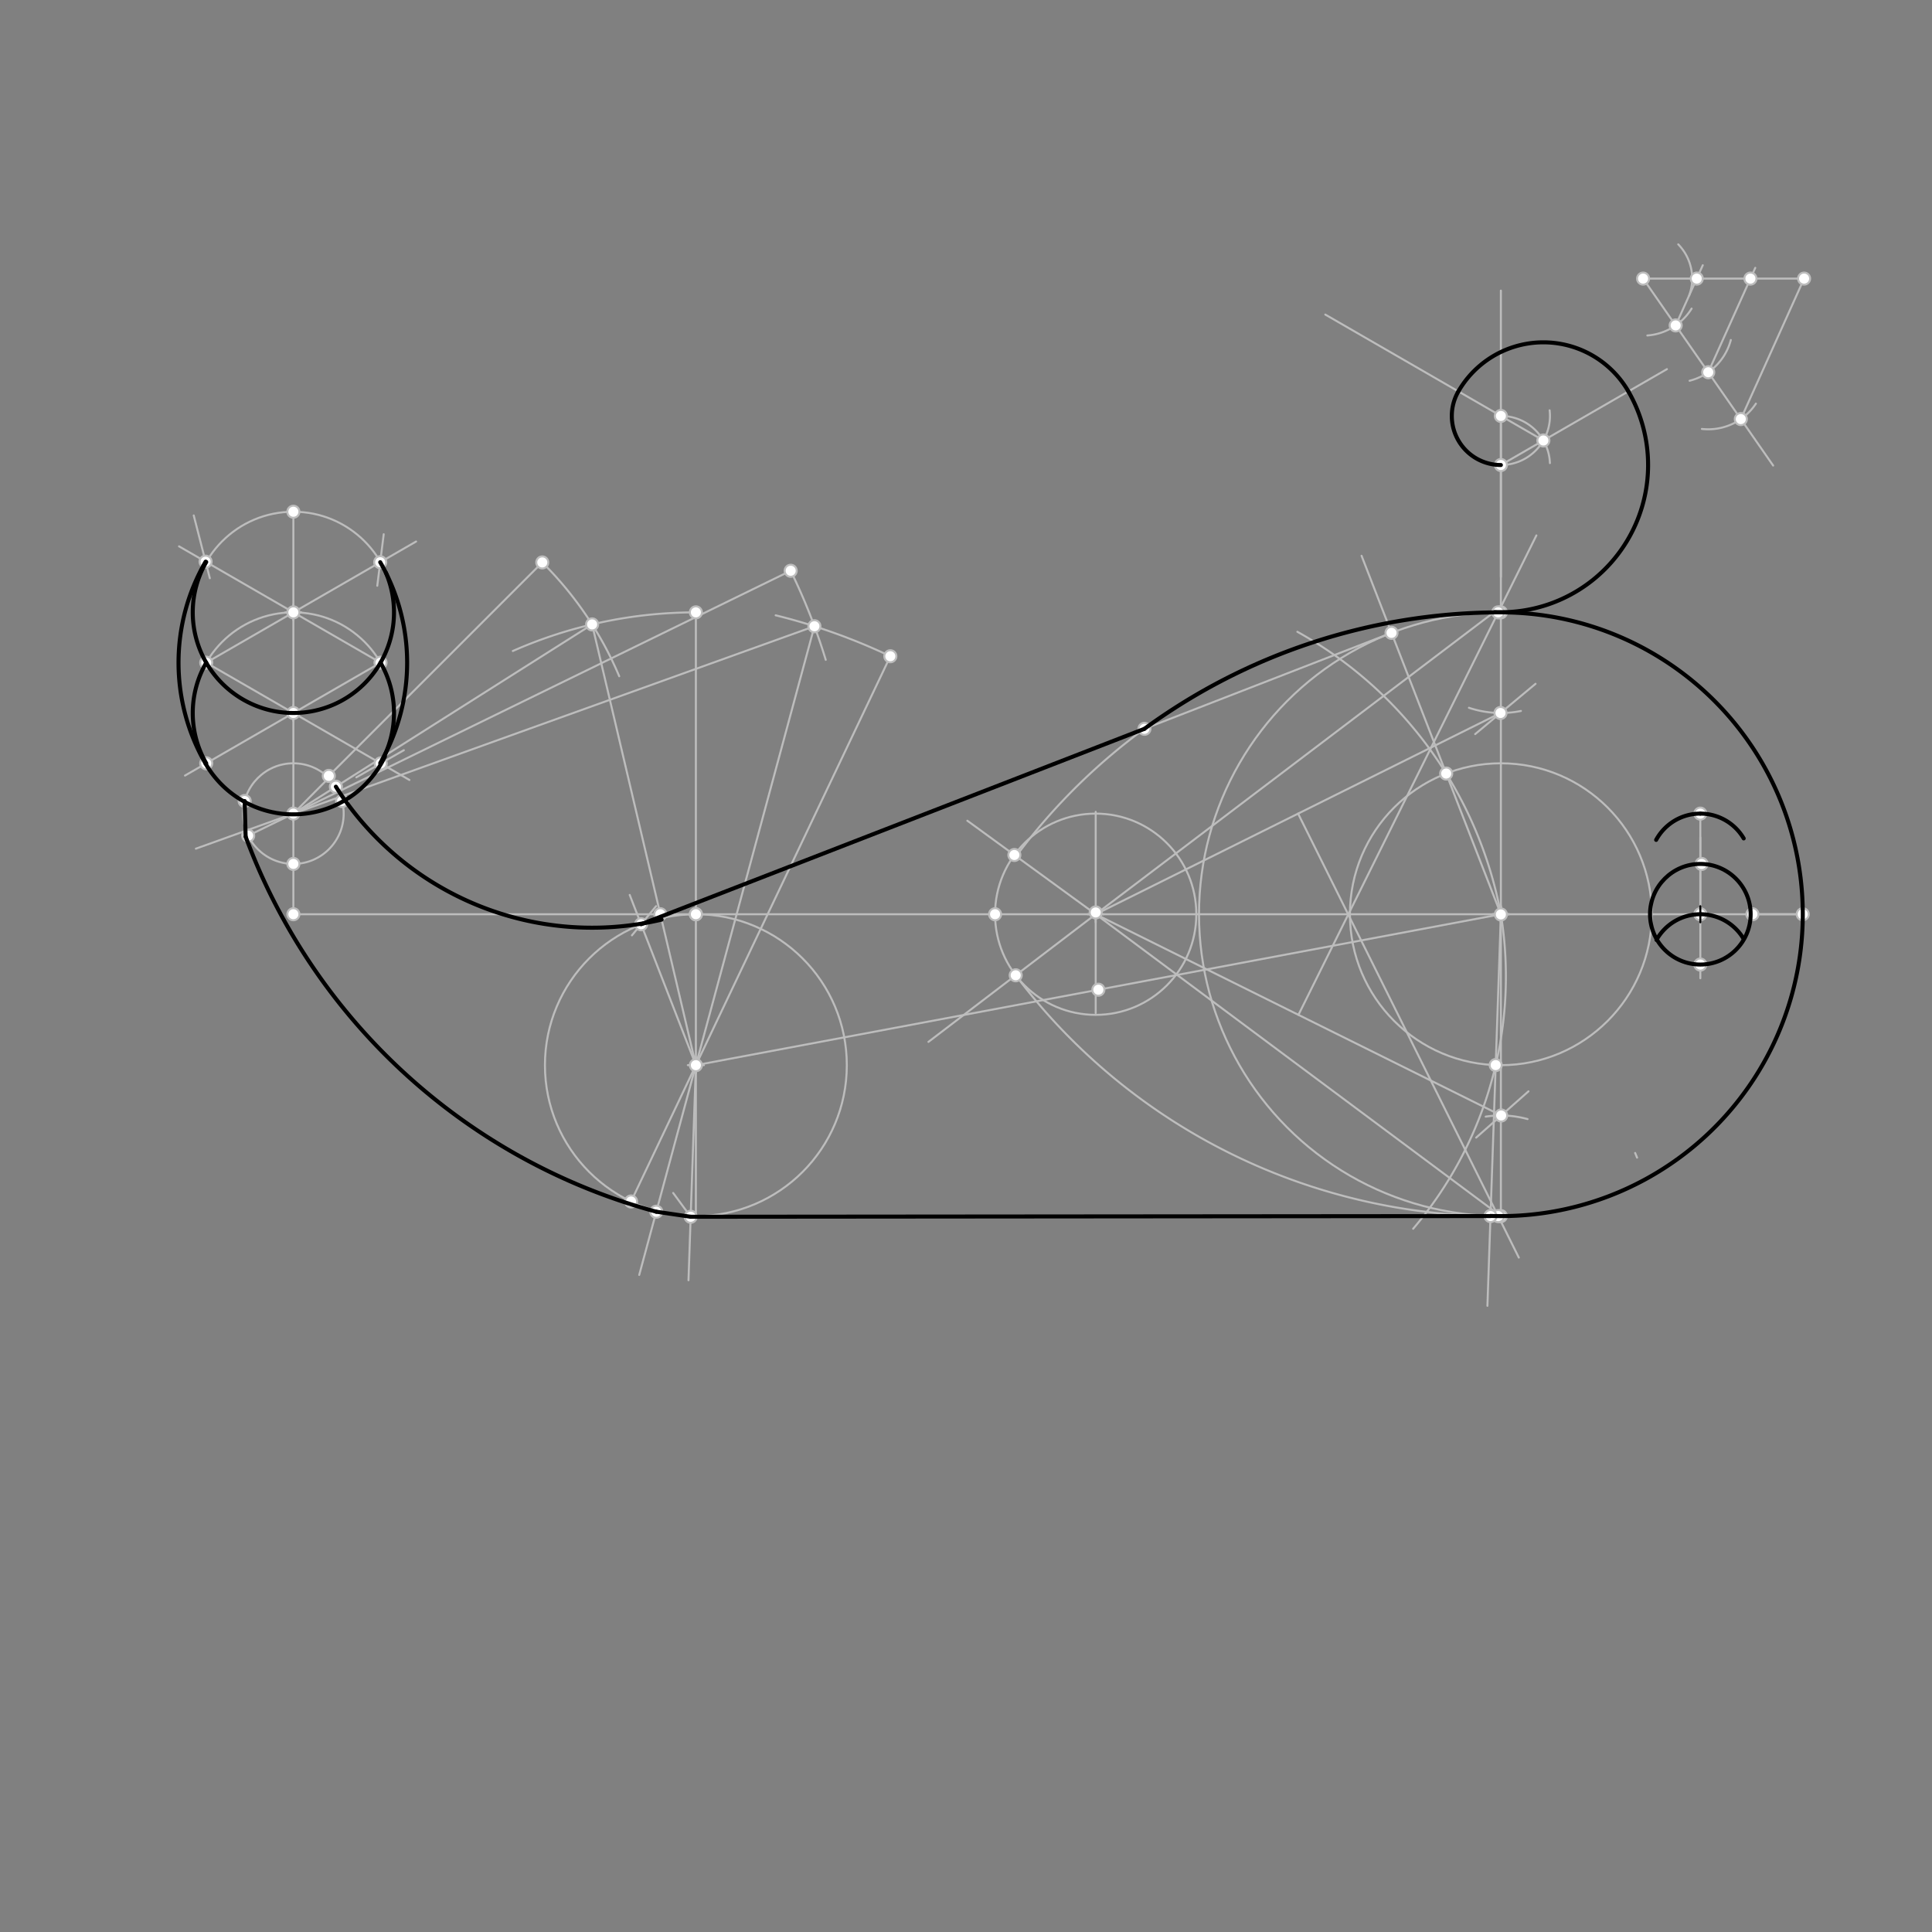 <svg xmlns="http://www.w3.org/2000/svg" class="svg--1it" height="100%" preserveAspectRatio="xMidYMid meet" viewBox="0 0 960 960" width="100%"><rect x="0" y="0" width="960" height="960" fill="#808080" stroke="none"/><defs><marker id="marker-arrow" markerHeight="16" markerUnits="userSpaceOnUse" markerWidth="24" orient="auto-start-reverse" refX="24" refY="4" viewBox="0 0 24 8"><path d="M 0 0 L 24 4 L 0 8 z" stroke="inherit"></path></marker></defs><g class="aux-layer--1FB"><g class="element--2qn"><line stroke="#BDBDBD" stroke-dasharray="none" stroke-linecap="round" stroke-width="1" x1="345.778" x2="895.778" y1="454.278" y2="454.278"></line></g><g class="element--2qn"><line stroke="#BDBDBD" stroke-dasharray="none" stroke-linecap="round" stroke-width="1" x1="745.778" x2="745.778" y1="454.389" y2="144.389"></line></g><g class="element--2qn"><line stroke="#BDBDBD" stroke-dasharray="none" stroke-linecap="round" stroke-width="1" x1="745.778" x2="745.778" y1="454.278" y2="604.278"></line></g><g class="element--2qn"><g class="center--1s5"><line x1="741.778" y1="454.278" x2="749.778" y2="454.278" stroke="#BDBDBD" stroke-width="1" stroke-linecap="round"></line><line x1="745.778" y1="450.278" x2="745.778" y2="458.278" stroke="#BDBDBD" stroke-width="1" stroke-linecap="round"></line><circle class="hit--230" cx="745.778" cy="454.278" r="4" stroke="none" fill="transparent"></circle></g><circle cx="745.778" cy="454.278" fill="none" r="150" stroke="#BDBDBD" stroke-dasharray="none" stroke-width="1"></circle></g><g class="element--2qn"><line stroke="#BDBDBD" stroke-dasharray="none" stroke-linecap="round" stroke-width="1" x1="544.444" x2="544.444" y1="453.389" y2="403.389"></line></g><g class="element--2qn"><line stroke="#BDBDBD" stroke-dasharray="none" stroke-linecap="round" stroke-width="1" x1="544.444" x2="544.444" y1="453.389" y2="503.389"></line></g><g class="element--2qn"><g class="center--1s5"><line x1="540.444" y1="454.278" x2="548.444" y2="454.278" stroke="#BDBDBD" stroke-width="1" stroke-linecap="round"></line><line x1="544.444" y1="450.278" x2="544.444" y2="458.278" stroke="#BDBDBD" stroke-width="1" stroke-linecap="round"></line><circle class="hit--230" cx="544.444" cy="454.278" r="4" stroke="none" fill="transparent"></circle></g><circle cx="544.444" cy="454.278" fill="none" r="50" stroke="#BDBDBD" stroke-dasharray="none" stroke-width="1"></circle></g><g class="element--2qn"><path d="M 755.737 353.276 A 50 50 0 0 1 729.906 351.692" fill="none" stroke="#BDBDBD" stroke-dasharray="none" stroke-linecap="round" stroke-width="1"></path></g><g class="element--2qn"><path d="M 738.232 554.85 A 50 50 0 0 1 759.019 556.063" fill="none" stroke="#BDBDBD" stroke-dasharray="none" stroke-linecap="round" stroke-width="1"></path></g><g class="element--2qn"><line stroke="#BDBDBD" stroke-dasharray="none" stroke-linecap="round" stroke-width="1" x1="733" x2="763" y1="364.773" y2="339.773"></line></g><g class="element--2qn"><line stroke="#BDBDBD" stroke-dasharray="none" stroke-linecap="round" stroke-width="1" x1="759.5" x2="733.5" y1="542.273" y2="565.273"></line></g><g class="element--2qn"><line stroke="#BDBDBD" stroke-dasharray="none" stroke-linecap="round" stroke-width="1" x1="745.595" x2="544.444" y1="354.277" y2="454.278"></line></g><g class="element--2qn"><line stroke="#BDBDBD" stroke-dasharray="none" stroke-linecap="round" stroke-width="1" x1="544.444" x2="745.93" y1="454.278" y2="554.278"></line></g><g class="element--2qn"><line stroke="#BDBDBD" stroke-dasharray="none" stroke-linecap="round" stroke-width="1" x1="645.02" x2="754.697" y1="404.278" y2="624.894"></line></g><g class="element--2qn"><line stroke="#BDBDBD" stroke-dasharray="none" stroke-linecap="round" stroke-width="1" x1="645.187" x2="763.426" y1="504.278" y2="266.044"></line></g><g class="element--2qn"><line stroke="#BDBDBD" stroke-dasharray="none" stroke-linecap="round" stroke-width="1" x1="745.778" x2="544.444" y1="301.603" y2="454.278"></line></g><g class="element--2qn"><line stroke="#BDBDBD" stroke-dasharray="none" stroke-linecap="round" stroke-width="1" x1="544.444" x2="461.333" y1="454.278" y2="517.708"></line></g><g class="element--2qn"><line stroke="#BDBDBD" stroke-dasharray="none" stroke-linecap="round" stroke-width="1" x1="745.778" x2="544.444" y1="604.278" y2="454.278"></line></g><g class="element--2qn"><line stroke="#BDBDBD" stroke-dasharray="none" stroke-linecap="round" stroke-width="1" x1="544.444" x2="480.667" y1="454.278" y2="407.806"></line></g><g class="element--2qn"><path d="M 745.778 604.278 A 299.997 299.997 0 0 1 504.698 484.612" fill="none" stroke="#BDBDBD" stroke-dasharray="none" stroke-linecap="round" stroke-width="1"></path></g><g class="element--2qn"><path d="M 744.447 304.284 A 299.997 299.997 0 0 0 504.892 425.469" fill="none" stroke="#BDBDBD" stroke-dasharray="none" stroke-linecap="round" stroke-width="1"></path></g><g class="element--2qn"><line stroke="#BDBDBD" stroke-dasharray="none" stroke-linecap="round" stroke-width="1" x1="345.778" x2="345.778" y1="454.278" y2="529.277"></line></g><g class="element--2qn"><line stroke="#BDBDBD" stroke-dasharray="none" stroke-linecap="round" stroke-width="1" x1="345.778" x2="345.778" y1="529.278" y2="604.278"></line></g><g class="element--2qn"><g class="center--1s5"><line x1="341.778" y1="529.278" x2="349.778" y2="529.278" stroke="#BDBDBD" stroke-width="1" stroke-linecap="round"></line><line x1="345.778" y1="525.278" x2="345.778" y2="533.278" stroke="#BDBDBD" stroke-width="1" stroke-linecap="round"></line><circle class="hit--230" cx="345.778" cy="529.278" r="4" stroke="none" fill="transparent"></circle></g><circle cx="345.778" cy="529.278" fill="none" r="75" stroke="#BDBDBD" stroke-dasharray="none" stroke-width="1"></circle></g><g class="element--2qn"><line stroke="#BDBDBD" stroke-dasharray="none" stroke-linecap="round" stroke-width="1" x1="745.778" x2="345.778" y1="454.278" y2="529.278"></line></g><g class="element--2qn"><path d="M 812.49 572.901 A 75 75 0 0 1 813.446 575.213" fill="none" stroke="#BDBDBD" stroke-dasharray="none" stroke-linecap="round" stroke-width="1"></path></g><g class="element--2qn"><path d="M 745.778 454.278 A 193.471 193.471 0 0 1 702.194 610.562" fill="none" stroke="#BDBDBD" stroke-dasharray="none" stroke-linecap="round" stroke-width="1"></path></g><g class="element--2qn"><path d="M 745.778 454.278 A 203.485 203.485 0 0 0 644.653 313.93" fill="none" stroke="#BDBDBD" stroke-dasharray="none" stroke-linecap="round" stroke-width="1"></path></g><g class="element--2qn"><g class="center--1s5"><line x1="741.778" y1="454.278" x2="749.778" y2="454.278" stroke="#BDBDBD" stroke-width="1" stroke-linecap="round"></line><line x1="745.778" y1="450.278" x2="745.778" y2="458.278" stroke="#BDBDBD" stroke-width="1" stroke-linecap="round"></line><circle class="hit--230" cx="745.778" cy="454.278" r="4" stroke="none" fill="transparent"></circle></g><circle cx="745.778" cy="454.278" fill="none" r="75" stroke="#BDBDBD" stroke-dasharray="none" stroke-width="1"></circle></g><g class="element--2qn"><line stroke="#BDBDBD" stroke-dasharray="none" stroke-linecap="round" stroke-width="1" x1="745.778" x2="718.608" y1="454.278" y2="384.372"></line></g><g class="element--2qn"><line stroke="#BDBDBD" stroke-dasharray="none" stroke-linecap="round" stroke-width="1" x1="745.778" x2="743.202" y1="454.278" y2="529.234"></line></g><g class="element--2qn"><line stroke="#BDBDBD" stroke-dasharray="none" stroke-linecap="round" stroke-width="1" x1="345.778" x2="312.898" y1="529.278" y2="444.682"></line></g><g class="element--2qn"><line stroke="#BDBDBD" stroke-dasharray="none" stroke-linecap="round" stroke-width="1" x1="345.778" x2="342.105" y1="529.278" y2="636.155"></line></g><g class="element--2qn"><line stroke="#BDBDBD" stroke-dasharray="none" stroke-linecap="round" stroke-width="1" x1="314" x2="326" y1="464.773" y2="450.273"></line></g><g class="element--2qn"><line stroke="#BDBDBD" stroke-dasharray="none" stroke-linecap="round" stroke-width="1" x1="718.608" x2="676.552" y1="384.372" y2="276.165"></line></g><g class="element--2qn"><line stroke="#BDBDBD" stroke-dasharray="none" stroke-linecap="round" stroke-width="1" x1="343.837" x2="334.5" y1="605.482" y2="592.773"></line></g><g class="element--2qn"><line stroke="#BDBDBD" stroke-dasharray="none" stroke-linecap="round" stroke-width="1" x1="743.202" x2="739.091" y1="529.234" y2="648.86"></line></g><g class="element--2qn"><line stroke="#BDBDBD" stroke-dasharray="none" stroke-linecap="round" stroke-width="1" x1="691.438" x2="568.671" y1="314.466" y2="362.139"></line></g><g class="element--2qn"><line stroke="#BDBDBD" stroke-dasharray="none" stroke-linecap="round" stroke-width="1" x1="345.778" x2="145.778" y1="454.278" y2="454.278"></line></g><g class="element--2qn"><line stroke="#BDBDBD" stroke-dasharray="none" stroke-linecap="round" stroke-width="1" x1="145.778" x2="145.778" y1="454.278" y2="429.278"></line></g><g class="element--2qn"><line stroke="#BDBDBD" stroke-dasharray="none" stroke-linecap="round" stroke-width="1" x1="145.778" x2="145.778" y1="429.278" y2="404.278"></line></g><g class="element--2qn"><g class="center--1s5"><line x1="141.778" y1="404.278" x2="149.778" y2="404.278" stroke="#BDBDBD" stroke-width="1" stroke-linecap="round"></line><line x1="145.778" y1="400.278" x2="145.778" y2="408.278" stroke="#BDBDBD" stroke-width="1" stroke-linecap="round"></line><circle class="hit--230" cx="145.778" cy="404.278" r="4" stroke="none" fill="transparent"></circle></g><circle cx="145.778" cy="404.278" fill="none" r="25" stroke="#BDBDBD" stroke-dasharray="none" stroke-width="1"></circle></g><g class="element--2qn"><line stroke="#BDBDBD" stroke-dasharray="none" stroke-linecap="round" stroke-width="1" x1="145.778" x2="145.778" y1="404.278" y2="354.278"></line></g><g class="element--2qn"><g class="center--1s5"><line x1="141.778" y1="354.278" x2="149.778" y2="354.278" stroke="#BDBDBD" stroke-width="1" stroke-linecap="round"></line><line x1="145.778" y1="350.278" x2="145.778" y2="358.278" stroke="#BDBDBD" stroke-width="1" stroke-linecap="round"></line><circle class="hit--230" cx="145.778" cy="354.278" r="4" stroke="none" fill="transparent"></circle></g><circle cx="145.778" cy="354.278" fill="none" r="50" stroke="#BDBDBD" stroke-dasharray="none" stroke-width="1"></circle></g><g class="element--2qn"><line stroke="#BDBDBD" stroke-dasharray="none" stroke-linecap="round" stroke-width="1" x1="145.778" x2="145.778" y1="354.278" y2="254.278"></line></g><g class="element--2qn"><g class="center--1s5"><line x1="141.778" y1="304.278" x2="149.778" y2="304.278" stroke="#BDBDBD" stroke-width="1" stroke-linecap="round"></line><line x1="145.778" y1="300.278" x2="145.778" y2="308.278" stroke="#BDBDBD" stroke-width="1" stroke-linecap="round"></line><circle class="hit--230" cx="145.778" cy="304.278" r="4" stroke="none" fill="transparent"></circle></g><circle cx="145.778" cy="304.278" fill="none" r="50" stroke="#BDBDBD" stroke-dasharray="none" stroke-width="1"></circle></g><g class="element--2qn"><line stroke="#BDBDBD" stroke-dasharray="none" stroke-linecap="round" stroke-width="1" x1="102.476" x2="145.778" y1="329.278" y2="304.278"></line></g><g class="element--2qn"><line stroke="#BDBDBD" stroke-dasharray="none" stroke-linecap="round" stroke-width="1" x1="145.778" x2="206.753" y1="304.278" y2="269.074"></line></g><g class="element--2qn"><line stroke="#BDBDBD" stroke-dasharray="none" stroke-linecap="round" stroke-width="1" x1="102.476" x2="145.778" y1="329.278" y2="354.278"></line></g><g class="element--2qn"><line stroke="#BDBDBD" stroke-dasharray="none" stroke-linecap="round" stroke-width="1" x1="145.778" x2="203.44" y1="354.278" y2="387.569"></line></g><g class="element--2qn"><line stroke="#BDBDBD" stroke-dasharray="none" stroke-linecap="round" stroke-width="1" x1="189.079" x2="145.778" y1="329.278" y2="304.278"></line></g><g class="element--2qn"><line stroke="#BDBDBD" stroke-dasharray="none" stroke-linecap="round" stroke-width="1" x1="145.778" x2="88.951" y1="304.278" y2="271.469"></line></g><g class="element--2qn"><line stroke="#BDBDBD" stroke-dasharray="none" stroke-linecap="round" stroke-width="1" x1="189.079" x2="145.778" y1="329.278" y2="354.278"></line></g><g class="element--2qn"><line stroke="#BDBDBD" stroke-dasharray="none" stroke-linecap="round" stroke-width="1" x1="145.778" x2="91.916" y1="354.278" y2="385.375"></line></g><g class="element--2qn"><line stroke="#BDBDBD" stroke-dasharray="none" stroke-linecap="round" stroke-width="1" x1="104.267" x2="96.267" y1="287.325" y2="256.125"></line></g><g class="element--2qn"><line stroke="#BDBDBD" stroke-dasharray="none" stroke-linecap="round" stroke-width="1" x1="187.467" x2="190.667" y1="291.058" y2="265.458"></line></g><g class="element--2qn"><line stroke="#BDBDBD" stroke-dasharray="none" stroke-linecap="round" stroke-width="1" x1="200.674" x2="177.067" y1="372.769" y2="386.258"></line></g><g class="element--2qn"><line stroke="#BDBDBD" stroke-dasharray="none" stroke-linecap="round" stroke-width="1" x1="345.778" x2="345.778" y1="454.278" y2="304.277"></line></g><g class="element--2qn"><line stroke="#BDBDBD" stroke-dasharray="none" stroke-linecap="round" stroke-width="1" x1="145.778" x2="163.388" y1="404.278" y2="386.532"></line></g><g class="element--2qn"><line stroke="#BDBDBD" stroke-dasharray="none" stroke-linecap="round" stroke-width="1" x1="163.388" x2="269.454" y1="385.532" y2="279.466"></line></g><g class="element--2qn"><path d="M 345.778 304.277 A 225.001 225.001 0 0 0 254.829 323.477" fill="none" stroke="#BDBDBD" stroke-dasharray="none" stroke-linecap="round" stroke-width="1"></path></g><g class="element--2qn"><path d="M 269.454 279.466 A 175.71 175.71 0 0 1 307.69 336.027" fill="none" stroke="#BDBDBD" stroke-dasharray="none" stroke-linecap="round" stroke-width="1"></path></g><g class="element--2qn"><line stroke="#BDBDBD" stroke-dasharray="none" stroke-linecap="round" stroke-width="1" x1="294.22" x2="345.778" y1="310.263" y2="529.278"></line></g><g class="element--2qn"><line stroke="#BDBDBD" stroke-dasharray="none" stroke-linecap="round" stroke-width="1" x1="294.22" x2="145.778" y1="310.263" y2="404.278"></line></g><g class="element--2qn"><line stroke="#BDBDBD" stroke-dasharray="none" stroke-linecap="round" stroke-width="1" x1="145.778" x2="392.888" y1="404.278" y2="283.605"></line></g><g class="element--2qn"><line stroke="#BDBDBD" stroke-dasharray="none" stroke-linecap="round" stroke-width="1" x1="145.778" x2="123.313" y1="404.278" y2="415.248"></line></g><g class="element--2qn"><line stroke="#BDBDBD" stroke-dasharray="none" stroke-linecap="round" stroke-width="1" x1="345.778" x2="313.569" y1="529.278" y2="597.01"></line></g><g class="element--2qn"><line stroke="#BDBDBD" stroke-dasharray="none" stroke-linecap="round" stroke-width="1" x1="345.778" x2="442.403" y1="529.278" y2="326.082"></line></g><g class="element--2qn"><path d="M 442.403 326.082 A 300 300 0 0 0 385.422 305.742" fill="none" stroke="#BDBDBD" stroke-dasharray="none" stroke-linecap="round" stroke-width="1"></path></g><g class="element--2qn"><path d="M 392.888 283.605 A 300 300 0 0 1 410.304 327.861" fill="none" stroke="#BDBDBD" stroke-dasharray="none" stroke-linecap="round" stroke-width="1"></path></g><g class="element--2qn"><line stroke="#BDBDBD" stroke-dasharray="none" stroke-linecap="round" stroke-width="1" x1="404.685" x2="345.778" y1="311.181" y2="529.278"></line></g><g class="element--2qn"><line stroke="#BDBDBD" stroke-dasharray="none" stroke-linecap="round" stroke-width="1" x1="345.778" x2="317.626" y1="529.278" y2="633.505"></line></g><g class="element--2qn"><line stroke="#BDBDBD" stroke-dasharray="none" stroke-linecap="round" stroke-width="1" x1="404.685" x2="145.778" y1="311.181" y2="404.278"></line></g><g class="element--2qn"><line stroke="#BDBDBD" stroke-dasharray="none" stroke-linecap="round" stroke-width="1" x1="145.778" x2="97.327" y1="404.278" y2="421.7"></line></g><g class="element--2qn"><line stroke="#BDBDBD" stroke-dasharray="none" stroke-linecap="round" stroke-width="1" x1="895.778" x2="870.779" y1="454.278" y2="454.278"></line></g><g class="element--2qn"><line stroke="#BDBDBD" stroke-dasharray="none" stroke-linecap="round" stroke-width="1" x1="844.889" x2="844.889" y1="454.278" y2="416.104"></line></g><g class="element--2qn"><line stroke="#BDBDBD" stroke-dasharray="none" stroke-linecap="round" stroke-width="1" x1="844.889" x2="844.889" y1="454.278" y2="486.104"></line></g><g class="element--2qn"><line stroke="#BDBDBD" stroke-dasharray="none" stroke-linecap="round" stroke-width="1" x1="844.889" x2="844.889" y1="454.278" y2="404.28"></line></g><g class="element--2qn"><line stroke="#BDBDBD" stroke-dasharray="none" stroke-linecap="round" stroke-width="1" x1="745.779" x2="745.779" y1="286.678" y2="206.678"></line></g><g class="element--2qn"><line stroke="#BDBDBD" stroke-dasharray="none" stroke-linecap="round" stroke-width="1" x1="816.444" x2="896.444" y1="138.431" y2="138.431"></line></g><g class="element--2qn"><line stroke="#BDBDBD" stroke-dasharray="none" stroke-linecap="round" stroke-width="1" x1="816.444" x2="881.067" y1="138.431" y2="231.325"></line></g><g class="element--2qn"><path d="M 818.56 166.698 A 28.346 28.346 0 0 0 840.555 153.336" fill="none" stroke="#BDBDBD" stroke-dasharray="none" stroke-linecap="round" stroke-width="1"></path></g><g class="element--2qn"><path d="M 839.549 189.19 A 28.346 28.346 0 0 0 860.038 168.94" fill="none" stroke="#BDBDBD" stroke-dasharray="none" stroke-linecap="round" stroke-width="1"></path></g><g class="element--2qn"><path d="M 845.663 213.14 A 28.346 28.346 0 0 0 872.499 200.552" fill="none" stroke="#BDBDBD" stroke-dasharray="none" stroke-linecap="round" stroke-width="1"></path></g><g class="element--2qn"><line stroke="#BDBDBD" stroke-dasharray="none" stroke-linecap="round" stroke-width="1" x1="865.007" x2="896.444" y1="208.24" y2="138.431"></line></g><g class="element--2qn"><line stroke="#BDBDBD" stroke-dasharray="none" stroke-linecap="round" stroke-width="1" x1="848.82" x2="872.183" y1="184.97" y2="133.089"></line></g><g class="element--2qn"><line stroke="#BDBDBD" stroke-dasharray="none" stroke-linecap="round" stroke-width="1" x1="832.632" x2="846.101" y1="161.7" y2="131.791"></line></g><g class="element--2qn"><path d="M 839.366 146.746 A 24.384 24.384 0 0 0 833.916 121.422" fill="none" stroke="#BDBDBD" stroke-dasharray="none" stroke-linecap="round" stroke-width="1"></path></g><g class="element--2qn"><path d="M 734.696 228.398 A 24.384 24.384 0 0 0 770.002 203.884" fill="none" stroke="#BDBDBD" stroke-dasharray="none" stroke-linecap="round" stroke-width="1"></path></g><g class="element--2qn"><path d="M 745.779 206.678 A 24.384 24.384 0 0 1 770.144 230.106" fill="none" stroke="#BDBDBD" stroke-dasharray="none" stroke-linecap="round" stroke-width="1"></path></g><g class="element--2qn"><line stroke="#BDBDBD" stroke-dasharray="none" stroke-linecap="round" stroke-width="1" x1="745.779" x2="766.896" y1="231.062" y2="218.87"></line></g><g class="element--2qn"><line stroke="#BDBDBD" stroke-dasharray="none" stroke-linecap="round" stroke-width="1" x1="766.896" x2="745.779" y1="218.87" y2="206.678"></line></g><g class="element--2qn"><line stroke="#BDBDBD" stroke-dasharray="none" stroke-linecap="round" stroke-width="1" x1="745.779" x2="658.527" y1="206.678" y2="156.304"></line></g><g class="element--2qn"><line stroke="#BDBDBD" stroke-dasharray="none" stroke-linecap="round" stroke-width="1" x1="766.896" x2="828.293" y1="218.87" y2="183.423"></line></g><g class="element--2qn"><circle cx="745.778" cy="454.389" r="3" stroke="#BDBDBD" stroke-width="1" fill="#ffffff"></circle>}</g><g class="element--2qn"><circle cx="544.444" cy="453.389" r="3" stroke="#BDBDBD" stroke-width="1" fill="#ffffff"></circle>}</g><g class="element--2qn"><circle cx="494.444" cy="454.278" r="3" stroke="#BDBDBD" stroke-width="1" fill="#ffffff"></circle>}</g><g class="element--2qn"><circle cx="895.778" cy="454.278" r="3" stroke="#BDBDBD" stroke-width="1" fill="#ffffff"></circle>}</g><g class="element--2qn"><circle cx="745.778" cy="304.278" r="3" stroke="#BDBDBD" stroke-width="1" fill="#ffffff"></circle>}</g><g class="element--2qn"><circle cx="745.778" cy="604.278" r="3" stroke="#BDBDBD" stroke-width="1" fill="#ffffff"></circle>}</g><g class="element--2qn"><circle cx="745.595" cy="354.277" r="3" stroke="#BDBDBD" stroke-width="1" fill="#ffffff"></circle>}</g><g class="element--2qn"><circle cx="745.93" cy="554.278" r="3" stroke="#BDBDBD" stroke-width="1" fill="#ffffff"></circle>}</g><g class="element--2qn"><circle cx="744.447" cy="304.284" r="3" stroke="#BDBDBD" stroke-width="1" fill="#ffffff"></circle>}</g><g class="element--2qn"><circle cx="744.445" cy="604.272" r="3" stroke="#BDBDBD" stroke-width="1" fill="#ffffff"></circle>}</g><g class="element--2qn"><circle cx="504.698" cy="484.613" r="3" stroke="#BDBDBD" stroke-width="1" fill="#ffffff"></circle>}</g><g class="element--2qn"><circle cx="504.034" cy="424.833" r="3" stroke="#BDBDBD" stroke-width="1" fill="#ffffff"></circle>}</g><g class="element--2qn"><circle cx="345.778" cy="454.278" r="3" stroke="#BDBDBD" stroke-width="1" fill="#ffffff"></circle>}</g><g class="element--2qn"><circle cx="345.778" cy="529.278" r="3" stroke="#BDBDBD" stroke-width="1" fill="#ffffff"></circle>}</g><g class="element--2qn"><circle cx="545.778" cy="491.778" r="3" stroke="#BDBDBD" stroke-width="1" fill="#ffffff"></circle>}</g><g class="element--2qn"><circle cx="718.608" cy="384.372" r="3" stroke="#BDBDBD" stroke-width="1" fill="#ffffff"></circle>}</g><g class="element--2qn"><circle cx="743.202" cy="529.234" r="3" stroke="#BDBDBD" stroke-width="1" fill="#ffffff"></circle>}</g><g class="element--2qn"><circle cx="318.564" cy="459.259" r="3" stroke="#BDBDBD" stroke-width="1" fill="#ffffff"></circle>}</g><g class="element--2qn"><circle cx="343.189" cy="604.601" r="3" stroke="#BDBDBD" stroke-width="1" fill="#ffffff"></circle>}</g><g class="element--2qn"><circle cx="691.438" cy="314.466" r="3" stroke="#BDBDBD" stroke-width="1" fill="#ffffff"></circle>}</g><g class="element--2qn"><circle cx="740.624" cy="604.256" r="3" stroke="#BDBDBD" stroke-width="1" fill="#ffffff"></circle>}</g><g class="element--2qn"><circle cx="568.671" cy="362.139" r="3" stroke="#BDBDBD" stroke-width="1" fill="#ffffff"></circle>}</g><g class="element--2qn"><circle cx="145.778" cy="454.278" r="3" stroke="#BDBDBD" stroke-width="1" fill="#ffffff"></circle>}</g><g class="element--2qn"><circle cx="145.778" cy="429.278" r="3" stroke="#BDBDBD" stroke-width="1" fill="#ffffff"></circle>}</g><g class="element--2qn"><circle cx="145.778" cy="404.278" r="3" stroke="#BDBDBD" stroke-width="1" fill="#ffffff"></circle>}</g><g class="element--2qn"><circle cx="145.778" cy="354.278" r="3" stroke="#BDBDBD" stroke-width="1" fill="#ffffff"></circle>}</g><g class="element--2qn"><circle cx="145.778" cy="254.278" r="3" stroke="#BDBDBD" stroke-width="1" fill="#ffffff"></circle>}</g><g class="element--2qn"><circle cx="145.778" cy="304.278" r="3" stroke="#BDBDBD" stroke-width="1" fill="#ffffff"></circle>}</g><g class="element--2qn"><circle cx="189.079" cy="329.278" r="3" stroke="#BDBDBD" stroke-width="1" fill="#ffffff"></circle>}</g><g class="element--2qn"><circle cx="102.476" cy="329.278" r="3" stroke="#BDBDBD" stroke-width="1" fill="#ffffff"></circle>}</g><g class="element--2qn"><circle cx="102.476" cy="379.278" r="3" stroke="#BDBDBD" stroke-width="1" fill="#ffffff"></circle>}</g><g class="element--2qn"><circle cx="102.156" cy="279.093" r="3" stroke="#BDBDBD" stroke-width="1" fill="#ffffff"></circle>}</g><g class="element--2qn"><circle cx="188.928" cy="279.365" r="3" stroke="#BDBDBD" stroke-width="1" fill="#ffffff"></circle>}</g><g class="element--2qn"><circle cx="189.18" cy="379.336" r="3" stroke="#BDBDBD" stroke-width="1" fill="#ffffff"></circle>}</g><g class="element--2qn"><circle cx="121.572" cy="398.028" r="3" stroke="#BDBDBD" stroke-width="1" fill="#ffffff"></circle>}</g><g class="element--2qn"><circle cx="169.984" cy="398.028" r="3" stroke="#BDBDBD" stroke-width="1" fill="#ffffff"></circle>}</g><g class="element--2qn"><circle cx="345.778" cy="454.278" r="3" stroke="#BDBDBD" stroke-width="1" fill="#ffffff"></circle>}</g><g class="element--2qn"><circle cx="163.388" cy="385.532" r="3" stroke="#BDBDBD" stroke-width="1" fill="#ffffff"></circle>}</g><g class="element--2qn"><circle cx="269.454" cy="279.466" r="3" stroke="#BDBDBD" stroke-width="1" fill="#ffffff"></circle>}</g><g class="element--2qn"><circle cx="345.778" cy="304.277" r="3" stroke="#BDBDBD" stroke-width="1" fill="#ffffff"></circle>}</g><g class="element--2qn"><circle cx="294.22" cy="310.263" r="3" stroke="#BDBDBD" stroke-width="1" fill="#ffffff"></circle>}</g><g class="element--2qn"><circle cx="166.898" cy="390.901" r="3" stroke="#BDBDBD" stroke-width="1" fill="#ffffff"></circle>}</g><g class="element--2qn"><circle cx="328.122" cy="454.278" r="3" stroke="#BDBDBD" stroke-width="1" fill="#ffffff"></circle>}</g><g class="element--2qn"><circle cx="123.313" cy="415.248" r="3" stroke="#BDBDBD" stroke-width="1" fill="#ffffff"></circle>}</g><g class="element--2qn"><circle cx="313.569" cy="597.01" r="3" stroke="#BDBDBD" stroke-width="1" fill="#ffffff"></circle>}</g><g class="element--2qn"><circle cx="392.888" cy="283.605" r="3" stroke="#BDBDBD" stroke-width="1" fill="#ffffff"></circle>}</g><g class="element--2qn"><circle cx="442.403" cy="326.082" r="3" stroke="#BDBDBD" stroke-width="1" fill="#ffffff"></circle>}</g><g class="element--2qn"><circle cx="404.685" cy="311.181" r="3" stroke="#BDBDBD" stroke-width="1" fill="#ffffff"></circle>}</g><g class="element--2qn"><circle cx="326.11" cy="602.096" r="3" stroke="#BDBDBD" stroke-width="1" fill="#ffffff"></circle>}</g><g class="element--2qn"><circle cx="870.779" cy="454.278" r="3" stroke="#BDBDBD" stroke-width="1" fill="#ffffff"></circle>}</g><g class="element--2qn"><circle cx="844.889" cy="454.278" r="3" stroke="#BDBDBD" stroke-width="1" fill="#ffffff"></circle>}</g><g class="element--2qn"><circle cx="845.51" cy="429.287" r="3" stroke="#BDBDBD" stroke-width="1" fill="#ffffff"></circle>}</g><g class="element--2qn"><circle cx="844.889" cy="479.277" r="3" stroke="#BDBDBD" stroke-width="1" fill="#ffffff"></circle>}</g><g class="element--2qn"><circle cx="844.889" cy="404.28" r="3" stroke="#BDBDBD" stroke-width="1" fill="#ffffff"></circle>}</g><g class="element--2qn"><circle cx="816.444" cy="138.431" r="3" stroke="#BDBDBD" stroke-width="1" fill="#ffffff"></circle>}</g><g class="element--2qn"><circle cx="896.444" cy="138.431" r="3" stroke="#BDBDBD" stroke-width="1" fill="#ffffff"></circle>}</g><g class="element--2qn"><circle cx="865.007" cy="208.24" r="3" stroke="#BDBDBD" stroke-width="1" fill="#ffffff"></circle>}</g><g class="element--2qn"><circle cx="848.82" cy="184.97" r="3" stroke="#BDBDBD" stroke-width="1" fill="#ffffff"></circle>}</g><g class="element--2qn"><circle cx="832.632" cy="161.7" r="3" stroke="#BDBDBD" stroke-width="1" fill="#ffffff"></circle>}</g><g class="element--2qn"><circle cx="843.111" cy="138.431" r="3" stroke="#BDBDBD" stroke-width="1" fill="#ffffff"></circle>}</g><g class="element--2qn"><circle cx="869.777" cy="138.431" r="3" stroke="#BDBDBD" stroke-width="1" fill="#ffffff"></circle>}</g><g class="element--2qn"><circle cx="745.779" cy="206.678" r="3" stroke="#BDBDBD" stroke-width="1" fill="#ffffff"></circle>}</g><g class="element--2qn"><circle cx="745.779" cy="231.062" r="3" stroke="#BDBDBD" stroke-width="1" fill="#ffffff"></circle>}</g><g class="element--2qn"><circle cx="766.896" cy="218.87" r="3" stroke="#BDBDBD" stroke-width="1" fill="#ffffff"></circle>}</g></g><g class="main-layer--3Vd"><g class="element--2qn"><line stroke="#000000" stroke-dasharray="none" stroke-linecap="round" stroke-width="2" x1="740.624" x2="343.189" y1="604.256" y2="604.601"></line></g><g class="element--2qn"><line stroke="#000000" stroke-dasharray="none" stroke-linecap="round" stroke-width="2" x1="318.564" x2="568.671" y1="459.259" y2="362.139"></line></g><g class="element--2qn"><path d="M 102.156 279.093 A 100.37 100.37 0 0 0 102.156 379.463" fill="none" stroke="#000000" stroke-dasharray="none" stroke-linecap="round" stroke-width="2"></path></g><g class="element--2qn"><path d="M 188.928 279.365 A 99.826 99.826 0 0 1 188.928 379.191" fill="none" stroke="#000000" stroke-dasharray="none" stroke-linecap="round" stroke-width="2"></path></g><g class="element--2qn"><path d="M 191.721 284.549 A 50 50 0 1 1 102.476 279.278" fill="none" stroke="#000000" stroke-dasharray="none" stroke-linecap="round" stroke-width="2"></path></g><g class="element--2qn"><path d="M 102.156 379.463 A 50.37 50.37 0 0 0 191.249 375.947" fill="none" stroke="#000000" stroke-dasharray="none" stroke-linecap="round" stroke-width="2"></path></g><g class="element--2qn"><path d="M 102.476 329.278 A 50 50 0 0 0 102.476 379.278" fill="none" stroke="#000000" stroke-dasharray="none" stroke-linecap="round" stroke-width="2"></path></g><g class="element--2qn"><path d="M 189.079 329.278 A 50 50 0 0 1 189.291 378.906" fill="none" stroke="#000000" stroke-dasharray="none" stroke-linecap="round" stroke-width="2"></path></g><g class="element--2qn"><path d="M 744.447 304.284 A 150 150 0 1 1 740.626 604.189" fill="none" stroke="#000000" stroke-dasharray="none" stroke-linecap="round" stroke-width="2"></path></g><g class="element--2qn"><path d="M 743.723 304.285 A 300 300 0 0 0 568.669 362.136" fill="none" stroke="#000000" stroke-dasharray="none" stroke-linecap="round" stroke-width="2"></path></g><g class="element--2qn"><path d="M 166.898 390.901 A 150.71 150.71 0 0 0 328.754 456.963" fill="none" stroke="#000000" stroke-dasharray="none" stroke-linecap="round" stroke-width="2"></path></g><g class="element--2qn"><path d="M 326.11 602.096 A 301.339 301.339 0 0 1 122.057 415.713" fill="none" stroke="#000000" stroke-dasharray="none" stroke-linecap="round" stroke-width="2"></path></g><g class="element--2qn"><line stroke="#000000" stroke-dasharray="none" stroke-linecap="round" stroke-width="2" x1="326.11" x2="343.189" y1="602.096" y2="604.601"></line></g><g class="element--2qn"><line stroke="#000000" stroke-dasharray="none" stroke-linecap="round" stroke-width="2" x1="122.057" x2="121.572" y1="415.713" y2="398.028"></line></g><g class="element--2qn"><g class="center--1s5"><line x1="840.889" y1="454.278" x2="848.889" y2="454.278" stroke="#000000" stroke-width="1" stroke-linecap="round"></line><line x1="844.889" y1="450.278" x2="844.889" y2="458.278" stroke="#000000" stroke-width="1" stroke-linecap="round"></line><circle class="hit--230" cx="844.889" cy="454.278" r="4" stroke="none" fill="transparent"></circle></g><circle cx="844.889" cy="454.278" fill="none" r="24.999" stroke="#000000" stroke-dasharray="none" stroke-width="2"></circle></g><g class="element--2qn"><path d="M 844.889 404.278 A 24.999 24.999 0 0 1 866.436 416.601" fill="none" stroke="#000000" stroke-dasharray="none" stroke-linecap="round" stroke-width="2"></path></g><g class="element--2qn"><path d="M 844.889 404.278 A 24.999 24.999 0 0 0 822.928 417.333" fill="none" stroke="#000000" stroke-dasharray="none" stroke-linecap="round" stroke-width="2"></path></g><g class="element--2qn"><path d="M 844.889 454.278 A 24.999 24.999 0 0 0 823.09 467.039" fill="none" stroke="#000000" stroke-dasharray="none" stroke-linecap="round" stroke-width="2"></path></g><g class="element--2qn"><path d="M 844.889 454.278 A 24.999 24.999 0 0 1 866.295 466.365" fill="none" stroke="#000000" stroke-dasharray="none" stroke-linecap="round" stroke-width="2"></path></g><g class="element--2qn"><path d="M 745.779 231.062 A 24.384 24.384 0 0 1 724.662 194.487" fill="none" stroke="#000000" stroke-dasharray="none" stroke-linecap="round" stroke-width="2"></path></g><g class="element--2qn"><path d="M 724.662 194.487 A 48.767 48.767 0 0 1 809.13 194.487" fill="none" stroke="#000000" stroke-dasharray="none" stroke-linecap="round" stroke-width="2"></path></g><g class="element--2qn"><path d="M 809.13 194.487 A 73.151 73.151 0 0 1 742.643 304.146" fill="none" stroke="#000000" stroke-dasharray="none" stroke-linecap="round" stroke-width="2"></path></g></g><g class="snaps-layer--2PT"></g><g class="temp-layer--rAP"></g></svg>